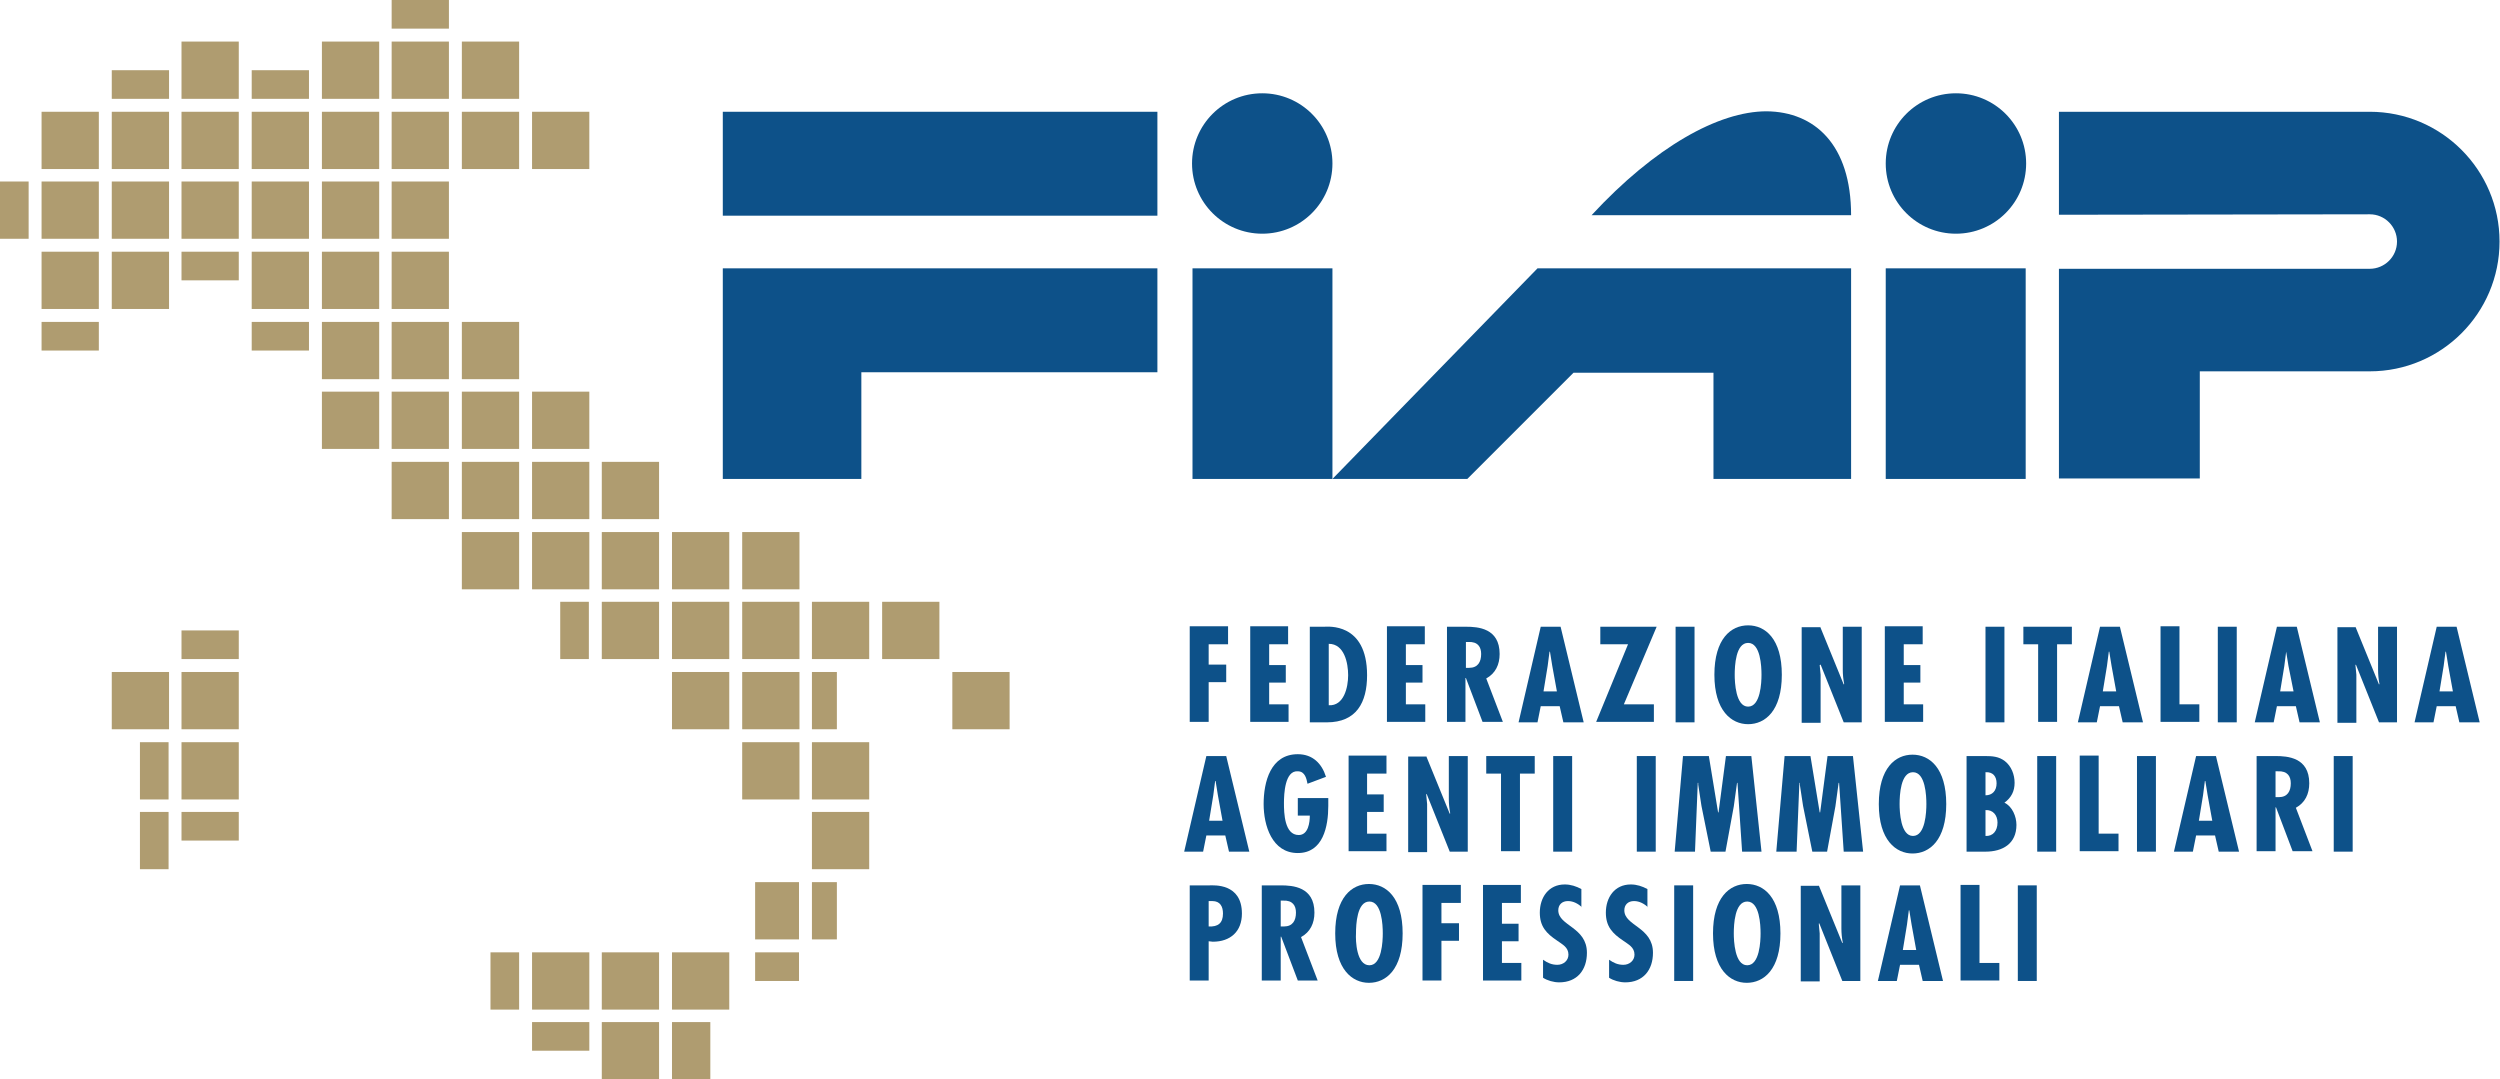 <?xml version="1.0" encoding="utf-8"?>
<!-- Generator: Adobe Illustrator 24.1.1, SVG Export Plug-In . SVG Version: 6.00 Build 0)  -->
<svg version="1.1" xmlns="http://www.w3.org/2000/svg" xmlns:xlink="http://www.w3.org/1999/xlink" x="0px" y="0px"
	 viewBox="0 0 541.3 233.7" style="enable-background:new 0 0 541.3 233.7;" xml:space="preserve">
<style type="text/css">
	.st0{fill:#AF9C70;}
	.st1{fill:#0D5189;}
</style>
<g id="Traccia">
	<rect x="24.2" y="15.2" class="st0" width="12.4" height="6.2"/>
	<rect x="39.3" y="9" class="st0" width="12.4" height="12.4"/>
	<rect x="54.5" y="15.2" class="st0" width="12.4" height="6.2"/>
	<rect x="69.7" y="9" class="st0" width="12.4" height="12.4"/>
	<rect x="84.8" y="9" class="st0" width="12.4" height="12.4"/>
	<rect x="84.8" class="st0" width="12.4" height="6.2"/>
	<rect x="100" y="9" class="st0" width="12.4" height="12.4"/>
	<rect x="9" y="24.2" class="st0" width="12.4" height="12.4"/>
	<rect x="24.2" y="24.2" class="st0" width="12.4" height="12.4"/>
	<rect x="39.3" y="24.2" class="st0" width="12.4" height="12.4"/>
	<rect x="54.5" y="24.2" class="st0" width="12.4" height="12.4"/>
	<rect x="69.7" y="24.2" class="st0" width="12.4" height="12.4"/>
	<rect x="84.8" y="24.2" class="st0" width="12.4" height="12.4"/>
	<rect x="100" y="24.2" class="st0" width="12.4" height="12.4"/>
	<rect x="115.2" y="24.2" class="st0" width="12.4" height="12.4"/>
	<rect x="9" y="39.3" class="st0" width="12.4" height="12.4"/>
	<rect y="39.3" class="st0" width="6.2" height="12.4"/>
	<rect x="24.2" y="39.3" class="st0" width="12.4" height="12.4"/>
	<rect x="39.3" y="39.3" class="st0" width="12.4" height="12.4"/>
	<rect x="54.5" y="39.3" class="st0" width="12.4" height="12.4"/>
	<rect x="69.7" y="39.3" class="st0" width="12.4" height="12.4"/>
	<rect x="84.8" y="39.3" class="st0" width="12.4" height="12.4"/>
	<rect x="9" y="54.5" class="st0" width="12.4" height="12.4"/>
	<rect x="24.2" y="54.5" class="st0" width="12.4" height="12.4"/>
	<rect x="39.3" y="54.5" class="st0" width="12.4" height="6.2"/>
	<rect x="54.5" y="54.5" class="st0" width="12.4" height="12.4"/>
	<rect x="69.7" y="54.5" class="st0" width="12.4" height="12.4"/>
	<rect x="84.8" y="54.5" class="st0" width="12.4" height="12.4"/>
	<rect x="9" y="69.7" class="st0" width="12.4" height="6.2"/>
	<rect x="54.5" y="69.7" class="st0" width="12.4" height="6.2"/>
	<rect x="69.7" y="69.7" class="st0" width="12.4" height="12.4"/>
	<rect x="84.8" y="69.7" class="st0" width="12.4" height="12.4"/>
	<rect x="100" y="69.7" class="st0" width="12.4" height="12.4"/>
	<rect x="69.7" y="84.8" class="st0" width="12.4" height="12.4"/>
	<rect x="84.8" y="84.8" class="st0" width="12.4" height="12.4"/>
	<rect x="100" y="84.8" class="st0" width="12.4" height="12.4"/>
	<rect x="115.2" y="84.8" class="st0" width="12.4" height="12.4"/>
	<rect x="84.8" y="100" class="st0" width="12.4" height="12.4"/>
	<rect x="100" y="100" class="st0" width="12.4" height="12.4"/>
	<rect x="115.2" y="100" class="st0" width="12.4" height="12.4"/>
	<rect x="130.3" y="100" class="st0" width="12.4" height="12.4"/>
	<rect x="100" y="115.2" class="st0" width="12.4" height="12.4"/>
	<rect x="115.2" y="115.2" class="st0" width="12.4" height="12.4"/>
	<rect x="130.3" y="115.2" class="st0" width="12.4" height="12.4"/>
	<rect x="145.5" y="115.2" class="st0" width="12.4" height="12.4"/>
	<rect x="160.7" y="115.2" class="st0" width="12.4" height="12.4"/>
	<rect x="39.3" y="136.5" class="st0" width="12.4" height="6.2"/>
	<rect x="121.3" y="130.3" class="st0" width="6.2" height="12.4"/>
	<rect x="130.3" y="130.3" class="st0" width="12.4" height="12.4"/>
	<rect x="145.5" y="130.3" class="st0" width="12.4" height="12.4"/>
	<rect x="160.7" y="130.3" class="st0" width="12.4" height="12.4"/>
	<rect x="175.8" y="130.3" class="st0" width="12.4" height="12.4"/>
	<rect x="191" y="130.3" class="st0" width="12.4" height="12.4"/>
	<rect x="24.2" y="145.5" class="st0" width="12.4" height="12.4"/>
	<rect x="39.3" y="145.5" class="st0" width="12.4" height="12.4"/>
	<rect x="145.5" y="145.5" class="st0" width="12.4" height="12.4"/>
	<rect x="160.7" y="145.5" class="st0" width="12.4" height="12.4"/>
	<rect x="175.8" y="145.5" class="st0" width="5.4" height="12.4"/>
	<rect x="206.2" y="145.5" class="st0" width="12.4" height="12.4"/>
	<rect x="30.3" y="160.7" class="st0" width="6.2" height="12.4"/>
	<rect x="39.3" y="160.7" class="st0" width="12.4" height="12.4"/>
	<rect x="160.7" y="160.7" class="st0" width="12.4" height="12.4"/>
	<rect x="175.8" y="160.7" class="st0" width="12.4" height="12.4"/>
	<rect x="30.3" y="175.8" class="st0" width="6.2" height="12.4"/>
	<rect x="39.3" y="175.8" class="st0" width="12.4" height="6.2"/>
	<rect x="175.8" y="175.8" class="st0" width="12.4" height="12.4"/>
	<rect x="163.5" y="191" class="st0" width="9.5" height="12.4"/>
	<rect x="175.8" y="191" class="st0" width="5.4" height="12.4"/>
	<rect x="106.2" y="206.2" class="st0" width="6.2" height="12.4"/>
	<rect x="115.2" y="206.2" class="st0" width="12.4" height="12.4"/>
	<rect x="130.3" y="206.2" class="st0" width="12.4" height="12.4"/>
	<rect x="145.5" y="206.2" class="st0" width="12.4" height="12.4"/>
	<rect x="163.5" y="206.2" class="st0" width="9.5" height="6.2"/>
	<rect x="115.2" y="221.3" class="st0" width="12.4" height="6.2"/>
	<rect x="130.3" y="221.3" class="st0" width="12.4" height="12.4"/>
	<rect x="145.5" y="221.3" class="st0" width="8.3" height="12.4"/>
</g>
<g id="Federazione">
	<g>
		<path class="st1" d="M265.9,135.7v3.8h-4.2v4.4h3.8v3.8h-3.8v8.6h-4.1v-20.7H265.9z"/>
		<path class="st1" d="M278.9,135.7v3.8h-4.1v4.5h3.6v3.8h-3.6v4.7h4.2v3.8h-8.3v-20.7H278.9z"/>
		<path class="st1" d="M283.6,156.4v-20.7h3.1c0.7,0,9.3-1,9.3,10.5c0,5.9-2.3,10.2-8.7,10.2H283.6z M291.9,146.2
			c0-2.6-0.8-6.8-4.2-6.8v13.3C291,152.9,291.9,148.8,291.9,146.2z"/>
		<path class="st1" d="M308.5,135.7v3.8h-4.1v4.5h3.6v3.8h-3.6v4.7h4.2v3.8h-8.3v-20.7H308.5z"/>
		<path class="st1" d="M313.3,156.4v-20.7h4.1c2.6,0,7.3,0.3,7.3,5.9c0,2.3-0.9,4.2-2.9,5.3l3.6,9.4H321l-3.6-9.5h-0.1v9.5H313.3z
			 M317.4,144.6l0.7,0c1.9,0,2.6-1.3,2.6-3c0-1.5-0.7-2.7-2.8-2.6h-0.5V144.6z"/>
		<path class="st1" d="M337.9,135.7l5,20.7h-4.4l-0.8-3.5h-4.1l-0.7,3.5h-4.1l4.8-20.7H337.9z M336.1,144.2l-0.5-3.1h-0.1l-0.4,3.1
			l-0.9,5.5h2.9L336.1,144.2z"/>
		<path class="st1" d="M358.7,135.7l-7.1,16.8h6.5v3.8h-12.5l6.9-16.8h-6v-3.8H358.7z"/>
		<path class="st1" d="M366.9,135.7v20.7h-4.1v-20.7H366.9z"/>
		<path class="st1" d="M385.8,146.1c0,7.8-3.6,10.7-7.3,10.7c-3.6,0-7.3-2.9-7.3-10.7c0-7.8,3.6-10.7,7.3-10.7
			C382.2,135.4,385.8,138.3,385.8,146.1z M378.5,153c2.7,0,2.9-5.2,2.9-6.9c0-1.8-0.2-6.9-2.9-6.9c-2.7,0-2.9,5-2.9,6.9
			C375.6,147.7,375.8,153,378.5,153z"/>
		<path class="st1" d="M394.1,135.7l5.1,12.5l0.1-0.1c-0.2-1-0.3-2.1-0.3-3.1v-9.3h4.1v20.7h-3.9l-5-12.5L394,144l0.2,2.1l0,0.9v9.5
			h-4.1v-20.7H394.1z"/>
		<path class="st1" d="M416.3,135.7v3.8h-4.1v4.5h3.6v3.8h-3.6v4.7h4.2v3.8h-8.3v-20.7H416.3z"/>
		<path class="st1" d="M434,135.7v20.7h-4.1v-20.7H434z"/>
		<path class="st1" d="M448.6,135.7v3.8h-3.2v16.8h-4.1v-16.8h-3.2v-3.8H448.6z"/>
		<path class="st1" d="M459,135.7l5,20.7h-4.4l-0.8-3.5h-4.1l-0.7,3.5h-4.1l4.8-20.7H459z M457.2,144.2l-0.5-3.1h-0.1l-0.4,3.1
			l-0.9,5.5h2.9L457.2,144.2z"/>
		<path class="st1" d="M471.9,135.7v16.8h4.3v3.8h-8.4v-20.7H471.9z"/>
		<path class="st1" d="M484.3,135.7v20.7h-4.1v-20.7H484.3z"/>
		<path class="st1" d="M497.3,135.7l5,20.7h-4.4l-0.8-3.5H493l-0.7,3.5h-4.1l4.8-20.7H497.3z M495.5,144.2l-0.5-3.1H495l-0.4,3.1
			l-0.9,5.5h2.9L495.5,144.2z"/>
		<path class="st1" d="M510,135.7l5.1,12.5l0.1-0.1c-0.2-1-0.3-2.1-0.3-3.1v-9.3h4.1v20.7h-3.9l-5-12.5L510,144l0.2,2.1l0,0.9v9.5
			h-4.1v-20.7H510z"/>
		<path class="st1" d="M531.9,135.7l5,20.7h-4.4l-0.8-3.5h-4.1l-0.7,3.5h-4.1l4.8-20.7H531.9z M530.1,144.2l-0.5-3.1h-0.1l-0.4,3.1
			l-0.9,5.5h2.9L530.1,144.2z"/>
		<path class="st1" d="M265.5,163.7l5,20.7h-4.4l-0.8-3.5h-4.1l-0.7,3.5h-4.1l4.8-20.7H265.5z M263.7,172.2l-0.5-3.1h-0.1l-0.4,3.1
			l-0.9,5.5h2.9L263.7,172.2z"/>
		<path class="st1" d="M287.6,172.9v1.6c0,4.4-1.1,10.2-6.6,10.2c-5.6,0-7.4-6-7.4-10.6c0-4.8,1.5-10.8,7.4-10.8
			c3.2,0,5.2,2,6.1,4.9l-4,1.5c-0.2-1-0.5-2.7-2.1-2.7c-2.8-0.2-3,4.9-3,6.9c0,2.1,0.1,6.9,3.2,6.9c2.1,0,2.4-2.8,2.4-4.2h-2.6v-3.8
			H287.6z"/>
		<path class="st1" d="M300.2,163.7v3.8H296v4.5h3.6v3.8H296v4.7h4.2v3.8H292v-20.7H300.2z"/>
		<path class="st1" d="M308.8,163.7l5.1,12.5l0.1-0.1c-0.2-1-0.3-2.1-0.3-3.1v-9.3h4.1v20.7h-3.9l-5-12.5l-0.1,0.1l0.2,2.1l0,0.9
			v9.5h-4.1v-20.7H308.8z"/>
		<path class="st1" d="M332.3,163.7v3.8h-3.2v16.8H325v-16.8h-3.2v-3.8H332.3z"/>
		<path class="st1" d="M340.4,163.7v20.7h-4.1v-20.7H340.4z"/>
		<path class="st1" d="M358.5,163.7v20.7h-4.1v-20.7H358.5z"/>
		<path class="st1" d="M370,163.7l2,12.2h0.1l1.6-12.2h5.5l2.2,20.7h-4.2l-1-14.9h-0.1l-0.7,5.1l-1.8,9.8h-3.2l-2-9.9l-0.7-4.6v-0.4
			h-0.1l-0.6,14.9h-4.4l1.8-20.7H370z"/>
		<path class="st1" d="M392,163.7l2,12.2h0.1l1.6-12.2h5.5l2.2,20.7h-4.2l-1-14.9h-0.1l-0.7,5.1l-1.8,9.8h-3.2l-2-9.9l-0.7-4.6v-0.4
			h-0.1l-0.6,14.9h-4.4l1.8-20.7H392z"/>
		<path class="st1" d="M421.4,174.1c0,7.8-3.6,10.7-7.3,10.7c-3.6,0-7.3-2.9-7.3-10.7c0-7.8,3.6-10.7,7.3-10.7
			C417.8,163.4,421.4,166.3,421.4,174.1z M414.2,181c2.7,0,2.9-5.2,2.9-6.9c0-1.8-0.2-6.9-2.9-6.9c-2.7,0-2.9,5-2.9,6.9
			C411.3,175.7,411.5,181,414.2,181z"/>
		<path class="st1" d="M425.8,184.4v-20.7h4c1.6,0,3,0.1,4.3,1.1c1.4,1.1,2.1,2.9,2.1,4.7c0,1.8-0.7,3.2-2.2,4.3
			c1.7,0.8,2.6,3,2.6,4.8c0,4.1-3,5.8-6.7,5.8H425.8z M429.9,167.2v5c1.5,0,2.4-1,2.4-2.6C432.3,168.1,431.5,167.1,429.9,167.2z
			 M429.9,175.4v5.6c1.6,0.1,2.6-1.1,2.6-2.9C432.5,176.5,431.5,175.3,429.9,175.4z"/>
		<path class="st1" d="M445.2,163.7v20.7h-4.1v-20.7H445.2z"/>
		<path class="st1" d="M454.4,163.7v16.8h4.3v3.8h-8.4v-20.7H454.4z"/>
		<path class="st1" d="M466.8,163.7v20.7h-4.1v-20.7H466.8z"/>
		<path class="st1" d="M479.8,163.7l5,20.7h-4.4l-0.8-3.5h-4.1l-0.7,3.5h-4.1l4.8-20.7H479.8z M478,172.2l-0.5-3.1h-0.1l-0.4,3.1
			l-0.9,5.5h2.9L478,172.2z"/>
		<path class="st1" d="M488.6,184.4v-20.7h4.1c2.6,0,7.3,0.3,7.3,5.9c0,2.3-0.9,4.2-2.9,5.3l3.6,9.4h-4.3l-3.6-9.5h-0.1v9.5H488.6z
			 M492.7,172.6l0.7,0c1.9,0,2.6-1.3,2.6-3c0-1.5-0.7-2.7-2.8-2.6h-0.5V172.6z"/>
		<path class="st1" d="M509.4,163.7v20.7h-4.1v-20.7H509.4z"/>
		<path class="st1" d="M257.6,212.4v-20.7h4.3c0.9,0,7-0.5,7,6.1c0,3.9-2.5,6.1-6.3,6.1l-0.9-0.1v8.5H257.6z M261.7,200.6
			c2,0.1,3.1-0.7,3.1-2.8c0-1.5-0.6-2.7-2.3-2.7h-0.8V200.6z"/>
		<path class="st1" d="M273.2,212.4v-20.7h4.1c2.6,0,7.3,0.3,7.3,5.9c0,2.3-0.9,4.2-2.9,5.3l3.6,9.4h-4.3l-3.6-9.5h-0.1v9.5H273.2z
			 M277.3,200.6l0.7,0c1.9,0,2.6-1.3,2.6-3c0-1.5-0.7-2.7-2.8-2.6h-0.5V200.6z"/>
		<path class="st1" d="M303.7,202.1c0,7.8-3.6,10.7-7.3,10.7c-3.6,0-7.3-2.9-7.3-10.7c0-7.8,3.6-10.7,7.3-10.7
			C300.1,191.4,303.7,194.3,303.7,202.1z M296.5,209c2.7,0,2.9-5.2,2.9-6.9c0-1.8-0.2-6.9-2.9-6.9c-2.7,0-2.9,5-2.9,6.9
			C293.5,203.7,293.7,209,296.5,209z"/>
		<path class="st1" d="M316.3,191.7v3.8h-4.2v4.4h3.8v3.8h-3.8v8.6h-4.1v-20.7H316.3z"/>
		<path class="st1" d="M329.3,191.7v3.8h-4.1v4.5h3.6v3.8h-3.6v4.7h4.2v3.8h-8.3v-20.7H329.3z"/>
		<path class="st1" d="M342.5,196.4c-0.8-0.7-1.8-1.3-3-1.3c-1.3,0-2.1,0.8-2.1,2c0,3.4,6.2,3.6,6.2,9.2c0,3.7-2.1,6.4-6,6.4
			c-1.2,0-2.6-0.4-3.5-1v-3.9c1,0.7,1.9,1.1,3.1,1.1c1.3,0,2.4-0.9,2.4-2.2c0-1.6-1.3-2.2-2.4-3c-2.4-1.6-3.8-3.1-3.8-6.1
			c0-3.3,1.9-6.1,5.4-6.1c1.3,0,2.5,0.4,3.6,1V196.4z"/>
		<path class="st1" d="M356.8,196.4c-0.8-0.7-1.8-1.3-3-1.3c-1.3,0-2.1,0.8-2.1,2c0,3.4,6.2,3.6,6.2,9.2c0,3.7-2.1,6.4-6,6.4
			c-1.2,0-2.6-0.4-3.5-1v-3.9c1,0.7,1.9,1.1,3.1,1.1c1.3,0,2.4-0.9,2.4-2.2c0-1.6-1.3-2.2-2.4-3c-2.4-1.6-3.8-3.1-3.8-6.1
			c0-3.3,1.9-6.1,5.4-6.1c1.3,0,2.5,0.4,3.6,1V196.4z"/>
		<path class="st1" d="M366.6,191.7v20.7h-4.1v-20.7H366.6z"/>
		<path class="st1" d="M385.5,202.1c0,7.8-3.6,10.7-7.3,10.7c-3.6,0-7.3-2.9-7.3-10.7c0-7.8,3.6-10.7,7.3-10.7
			C381.9,191.4,385.5,194.3,385.5,202.1z M378.3,209c2.7,0,2.9-5.2,2.9-6.9c0-1.8-0.2-6.9-2.9-6.9c-2.7,0-2.9,5-2.9,6.9
			C375.4,203.7,375.6,209,378.3,209z"/>
		<path class="st1" d="M393.8,191.7l5.1,12.5l0.1-0.1c-0.2-1-0.3-2.1-0.3-3.1v-9.3h4.1v20.7h-3.9l-5-12.5l-0.1,0.1l0.2,2.1l0,0.9
			v9.5h-4.1v-20.7H393.8z"/>
		<path class="st1" d="M415.7,191.7l5,20.7h-4.4l-0.8-3.5h-4.1l-0.7,3.5h-4.1l4.8-20.7H415.7z M413.9,200.2l-0.5-3.1h-0.1l-0.4,3.1
			l-0.9,5.5h2.9L413.9,200.2z"/>
		<path class="st1" d="M428.6,191.7v16.8h4.3v3.8h-8.4v-20.7H428.6z"/>
		<path class="st1" d="M441,191.7v20.7h-4.1v-20.7H441z"/>
	</g>
</g>
<g id="FIAPA">
	<polygon class="st1" points="250.6,80.6 186.5,80.6 186.5,103.7 156.5,103.7 156.5,80.6 156.5,58.1 250.6,58.1 	"/>
	<rect x="156.5" y="24.2" class="st1" width="94.1" height="22.5"/>
	<path class="st1" d="M288.5,35.4c0,8.4-6.8,15.2-15.2,15.2c-8.4,0-15.2-6.8-15.2-15.2c0-8.4,6.8-15.2,15.2-15.2
		C281.7,20.2,288.5,27,288.5,35.4z"/>
	<rect x="258.2" y="58.1" class="st1" width="30.3" height="45.6"/>
	<path class="st1" d="M438.7,35.4c0,8.4-6.8,15.2-15.2,15.2c-8.4,0-15.2-6.8-15.2-15.2c0-8.4,6.8-15.2,15.2-15.2
		C431.9,20.2,438.7,27,438.7,35.4z"/>
	<rect x="408.3" y="58.1" class="st1" width="30.3" height="45.6"/>
	<polygon class="st1" points="332.9,58.1 400.8,58.1 400.8,103.7 371,103.7 371,80.7 340.7,80.7 317.7,103.7 288.5,103.7 	"/>
	<path class="st1" d="M400.8,46.6h-56.2c13.7-14.8,27.5-22.5,37.9-22.5C392.9,24.2,400.8,31.3,400.8,46.6z"/>
	<path class="st1" d="M445.8,103.7V58.2h67.3c3.2,0,5.9-2.6,5.9-5.9c0-3.2-2.6-5.9-5.9-5.9l-67.3,0.1V24.2h67.3
		c15.5,0,28.1,12.6,28.1,28.1c0,15.5-12.6,28.1-28.1,28.1h-36.8v23.2H445.8z"/>
</g>
</svg>
